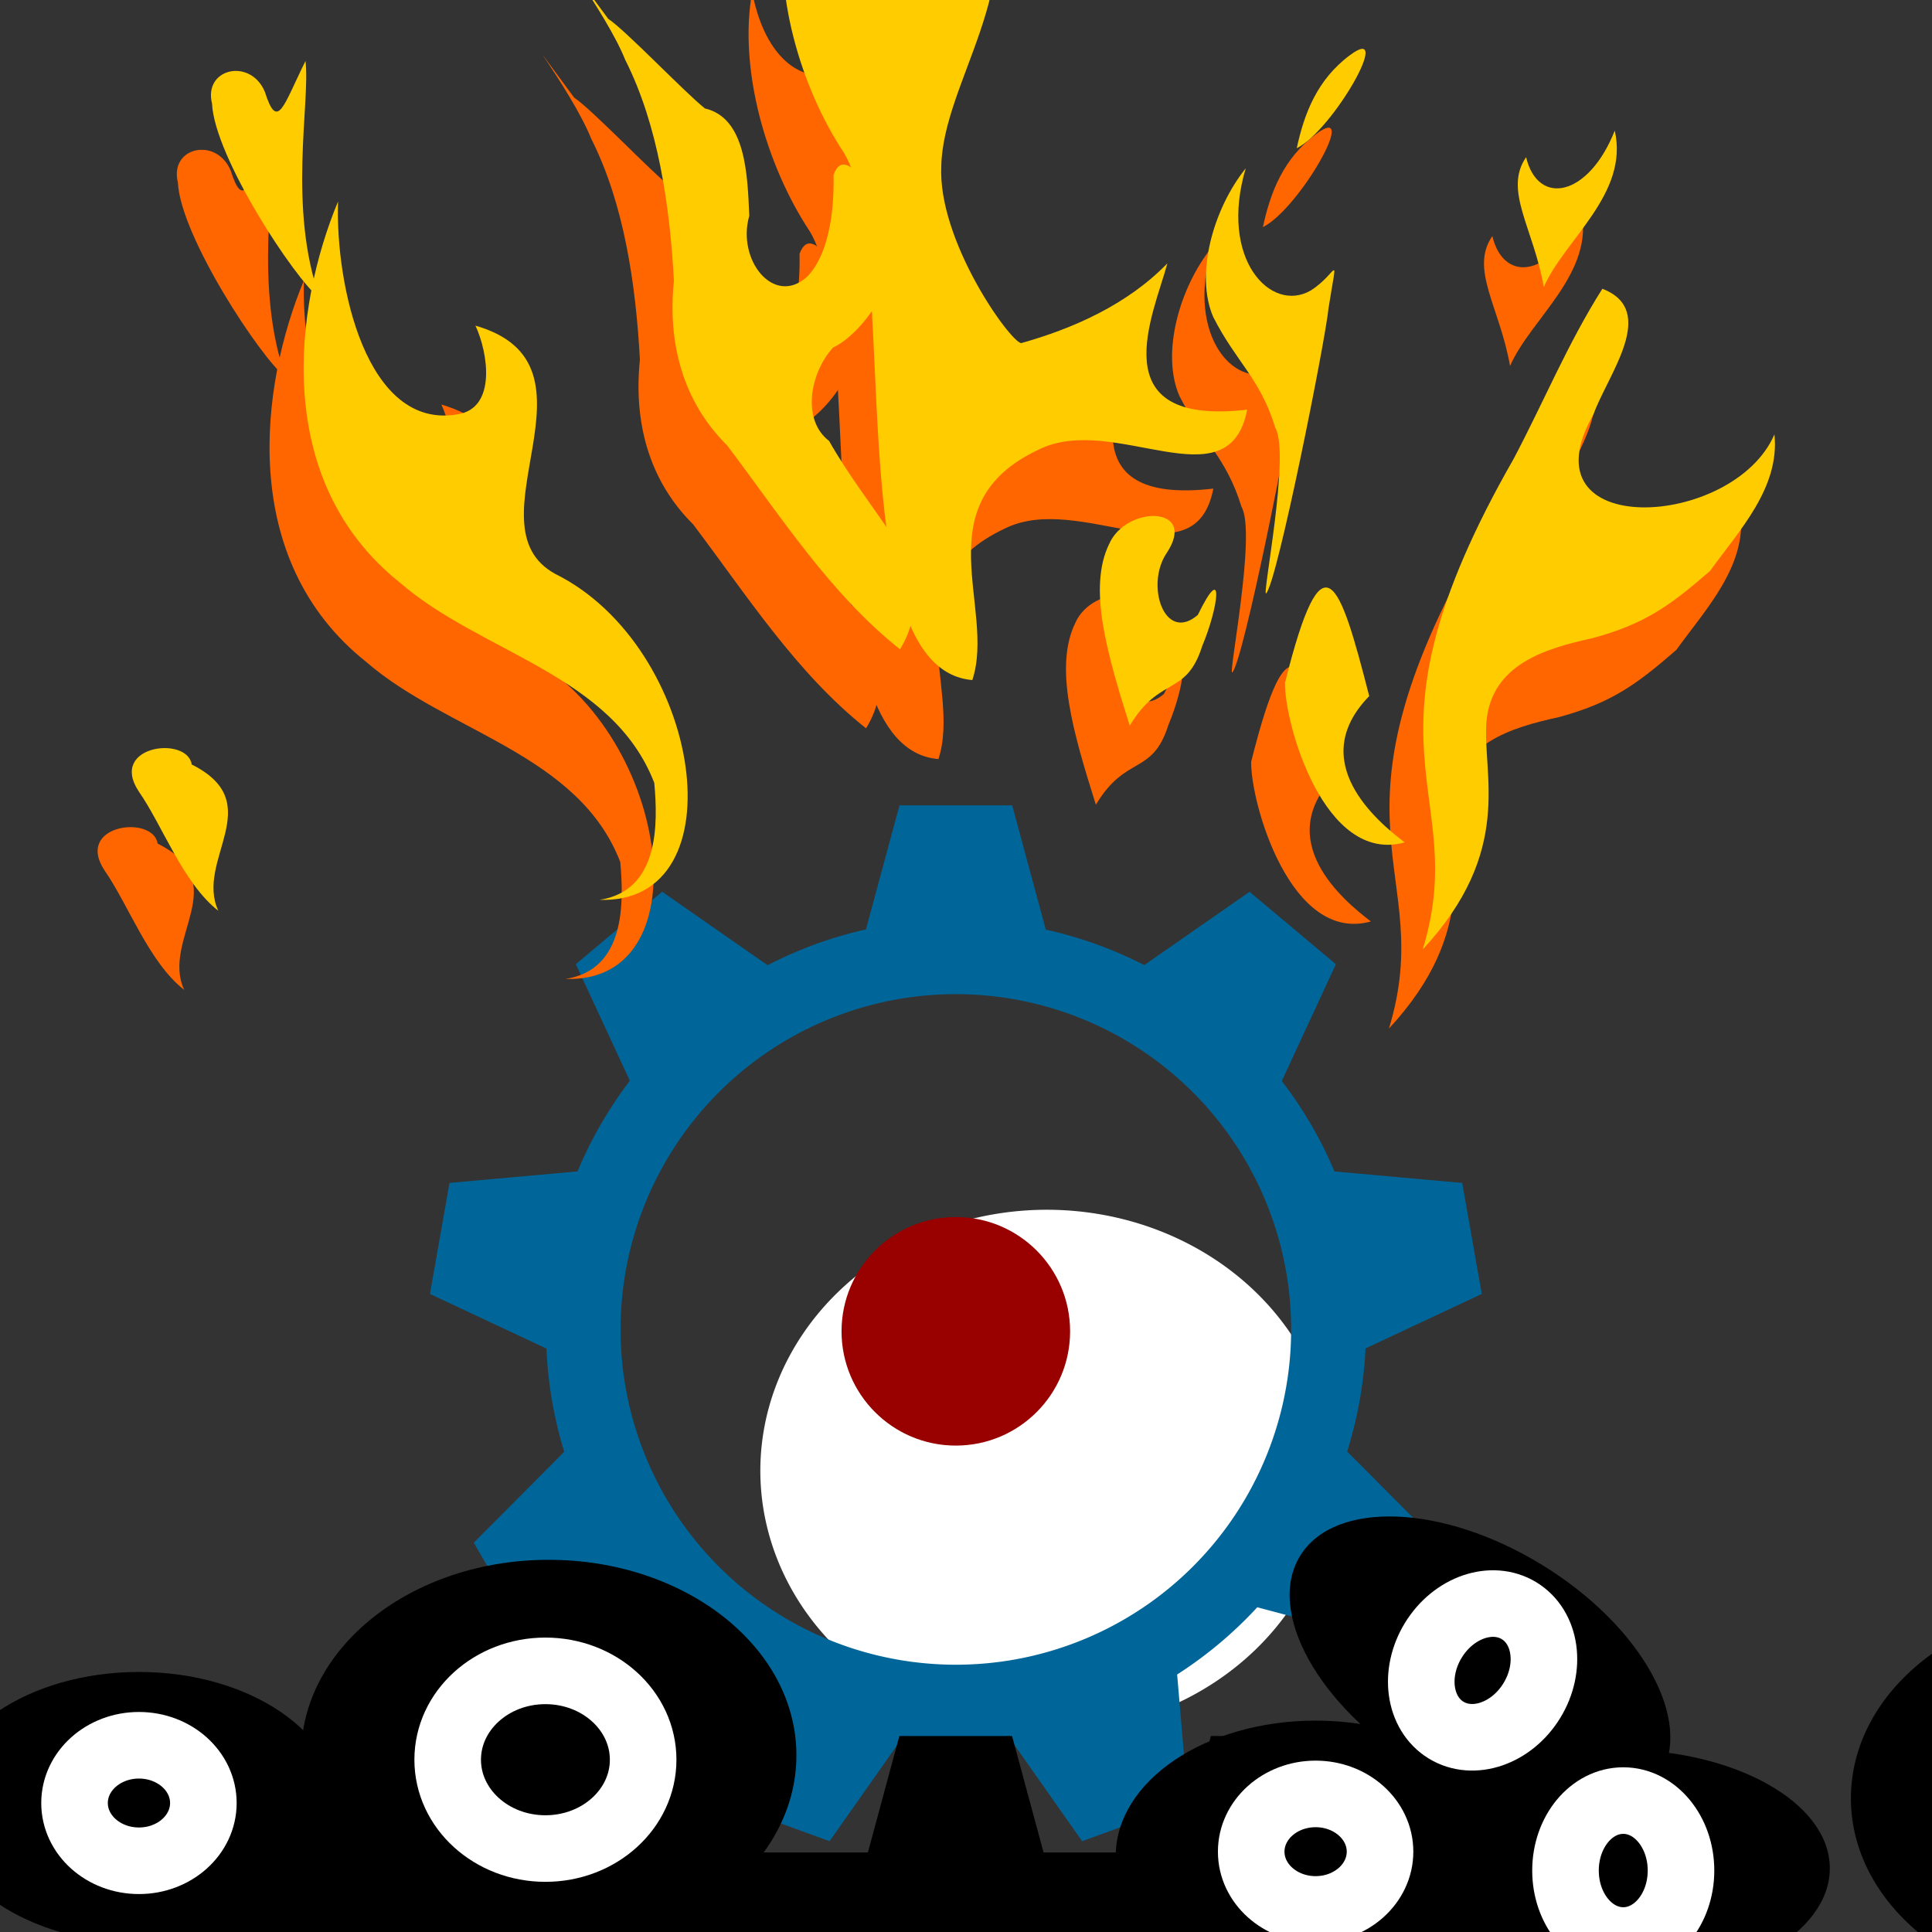 <?xml version="1.0" encoding="UTF-8" standalone="no"?>
<svg
   xmlns:dc="http://purl.org/dc/elements/1.1/"
   xmlns:cc="http://creativecommons.org/ns#"
   xmlns:rdf="http://www.w3.org/1999/02/22-rdf-syntax-ns#"
   xmlns:svg="http://www.w3.org/2000/svg"
   xmlns="http://www.w3.org/2000/svg"
   xmlns:sodipodi="http://sodipodi.sourceforge.net/DTD/sodipodi-0.dtd"
   xmlns:inkscape="http://www.inkscape.org/namespaces/inkscape"
   height="261"
   width="261"
   version="1.1"
   id="svg4563"
   sodipodi:docname="fixmebot flame.svg"
   inkscape:version="0.92.1 r">
  <rect width="100%" height="100%" fill="#333333" stroke="none"/>
  <sodipodi:namedview
     pagecolor="#ffffff"
     bordercolor="#666666"
     borderopacity="1"
     objecttolerance="10"
     gridtolerance="10"
     guidetolerance="10"
     inkscape:pageopacity="0"
     inkscape:pageshadow="2"
     inkscape:window-width="1920"
     inkscape:window-height="1054"
     id="namedview4565"
     showgrid="false"
     inkscape:snap-global="false"
     inkscape:zoom="2.2432353"
     inkscape:cx="96.838016"
     inkscape:cy="151.69885"
     inkscape:window-x="0"
     inkscape:window-y="0"
     inkscape:window-maximized="1"
     inkscape:current-layer="svg4563" />
  <defs
     id="defs4555">
    <linearGradient
       id="Blue">
      <stop
         stop-color="#069"
         offset="0"
         id="stop4546" />
    </linearGradient>
    <linearGradient
       id="Red">
      <stop
         stop-color="#900"
         offset="0"
         id="stop4549" />
    </linearGradient>
    <linearGradient
       id="Green">
      <stop
         stop-color="#396"
         offset="0"
         id="stop4552" />
    </linearGradient>
    <linearGradient
       gradientTransform="translate(254.958,-164.499)"
       gradientUnits="userSpaceOnUse"
       y2="109.983"
       x2="155.547"
       y1="109.983"
       x1="107.433"
       id="Red-7">
      <stop
         stop-color="#900"
         offset="0"
         id="stop4752" />
    </linearGradient>
    <linearGradient
       gradientUnits="userSpaceOnUse"
       y2="23.498"
       x2="240.361"
       y1="23.498"
       x1="20.628"
       gradientTransform="matrix(1.008,0,0,0.992,254.958,-164.499)"
       id="Green-9">
      <stop
         stop-color="#396"
         offset="0"
         id="stop4755" />
    </linearGradient>
    <linearGradient
       gradientUnits="userSpaceOnUse"
       y2="927.791"
       x2="160.793"
       y1="927.791"
       x1="-15.93"
       gradientTransform="matrix(1.802,0,0,0.236,419.237,-133.577)"
       id="Blue-2">
      <stop
         stop-color="#069"
         offset="0"
         id="stop4749" />
    </linearGradient>
  </defs>
  <path
     style="opacity:1;fill:#ffffff;fill-opacity:1;stroke:none;stroke-width:10.548;stroke-linecap:round;stroke-linejoin:round;stroke-miterlimit:4;stroke-dasharray:none;stroke-opacity:1"
     id="path4587"
     sodipodi:type="arc"
     sodipodi:cx="141.42404"
     sodipodi:cy="198.68736"
     sodipodi:rx="38.70771"
     sodipodi:ry="35.257027"
     sodipodi:start="0.54830134"
     sodipodi:end="0.53895244"
     d="m 174.458,217.065 a 38.708,35.257 0 0 1 -53.132,11.754 38.708,35.257 0 0 1 -13.029,-48.368 38.708,35.257 0 0 1 53.071,-11.98 38.708,35.257 0 0 1 13.277,48.312"
     sodipodi:open="true" />
  <path
     d="m 121.514,108.798 -4.531,16.759 a 55.436,55.436 0 0 0 -13.285,4.838 l -14.247,-9.928 -11.664,9.789 7.3,15.746 a 55.436,55.436 0 0 0 -7.063,12.249 l -17.298,1.556 -2.643,14.997 15.74,7.38 a 55.436,55.436 0 0 0 2.403,13.945 l -12.218,12.276 7.613,13.188 16.804,-4.466 a 55.436,55.436 0 0 0 10.804,9.151 l -1.47,17.243 14.309,5.211 10.005,-14.221 a 55.436,55.436 0 0 0 7.059,0.52 55.436,55.436 0 0 0 7.059,-0.507 l 9.998,14.208 14.311,-5.211 -1.476,-17.308 a 55.436,55.436 0 0 0 10.826,-9.081 l 16.788,4.46 7.611,-13.188 -12.257,-12.315 a 55.436,55.436 0 0 0 2.483,-13.926 l 15.703,-7.361 -2.644,-14.997 -17.256,-1.55 a 55.436,55.436 0 0 0 -7.117,-12.222 l 7.309,-15.773 -11.667,-9.788 -14.214,9.906 a 55.436,55.436 0 0 0 -13.31,-4.792 l -4.537,-16.784 h -15.228 z m 7.617,25.505 a 45.295,45.295 0 0 1 45.294,45.295 45.295,45.295 0 0 1 -45.294,45.294 45.295,45.295 0 0 1 -45.297,-45.294 45.295,45.295 0 0 1 45.297,-45.295 z"
     id="path4557"
     style="fill:#006699;fill-opacity:1;stroke-width:0.642"
     inkscape:connector-curvature="0" />
  <path
     d="m 37.325,234.527 -4.253,15.728 h -6.747 v 11.071 H 230.658 v -11.071 h -5.511 l -4.254,-15.728 h -15.225 l -4.254,15.728 h -18.353 l -4.25,-15.728 h -15.229 l -4.254,15.728 h -18.349 l -4.254,-15.728 h -15.229 l -4.25,15.728 H 98.891 l -4.25,-15.728 h -15.23 l -4.253,15.728 H 56.807 L 52.554,234.527 H 37.326 Z"
     id="path4559"
     style="fill:#000000;stroke-width:0.419"
     inkscape:connector-curvature="0" />
  <circle
     cy="179.851"
     cx="129.125"
     r="15.438"
     id="circle4561"
     style="fill:#990000;fill-opacity:1;stroke-width:0.642" />
  <ellipse
     style="opacity:1;fill:#000000;fill-opacity:1;stroke:none;stroke-width:8.994;stroke-linecap:round;stroke-linejoin:round;stroke-miterlimit:4;stroke-dasharray:none;stroke-opacity:1"
     id="path4569"
     cx="177.731"
     cy="250.748"
     rx="27.005"
     ry="18.304" />
  <ellipse
     style="opacity:1;fill:#000000;fill-opacity:1;stroke:none;stroke-width:8.676;stroke-linecap:round;stroke-linejoin:round;stroke-miterlimit:4;stroke-dasharray:none;stroke-opacity:1"
     id="path4573"
     cx="288.112"
     cy="87.363"
     rx="28.506"
     ry="16.053"
     transform="rotate(31.519)" />
  <ellipse
     style="opacity:1;fill:#000000;fill-opacity:1;stroke:#ffffff;stroke-width:8.994;stroke-linecap:round;stroke-linejoin:round;stroke-miterlimit:4;stroke-dasharray:none;stroke-opacity:1"
     id="path4575"
     cx="288.712"
     cy="87.663"
     rx="7.802"
     ry="9.452"
     transform="rotate(31.519)" />
  <ellipse
     style="opacity:1;fill:#000000;fill-opacity:1;stroke:none;stroke-width:8.994;stroke-linecap:round;stroke-linejoin:round;stroke-miterlimit:4;stroke-dasharray:none;stroke-opacity:1"
     id="path4577"
     cx="283.502"
     cy="242.946"
     rx="33.457"
     ry="26.405" />
  <ellipse
     style="opacity:1;fill:#000000;fill-opacity:1;stroke:#ffffff;stroke-width:8.994;stroke-linecap:round;stroke-linejoin:round;stroke-miterlimit:4;stroke-dasharray:none;stroke-opacity:1"
     id="path4579"
     cx="283.052"
     cy="243.546"
     rx="13.203"
     ry="12.002" />
  <ellipse
     style="opacity:1;fill:#000000;fill-opacity:1;stroke:none;stroke-width:8.994;stroke-linecap:round;stroke-linejoin:round;stroke-miterlimit:4;stroke-dasharray:none;stroke-opacity:1"
     id="path4569-3"
     cx="18.771"
     cy="244.175"
     rx="27.005"
     ry="18.304" />
  <ellipse
     style="opacity:1;fill:#000000;fill-opacity:1;stroke:#ffffff;stroke-width:8.994;stroke-linecap:round;stroke-linejoin:round;stroke-miterlimit:4;stroke-dasharray:none;stroke-opacity:1"
     id="path4571-6"
     cx="18.771"
     cy="243.575"
     rx="8.702"
     ry="7.802" />
  <ellipse
     style="opacity:1;fill:#000000;fill-opacity:1;stroke:none;stroke-width:5.205;stroke-linecap:round;stroke-linejoin:round;stroke-miterlimit:4;stroke-dasharray:none;stroke-opacity:1"
     id="path4573-7"
     cx="244.114"
     cy="51.705"
     rx="17.704"
     ry="9.302"
     transform="rotate(89.088)" />
  <ellipse
     style="opacity:1;fill:#000000;fill-opacity:1;stroke:#ffffff;stroke-width:5.396;stroke-linecap:round;stroke-linejoin:round;stroke-miterlimit:4;stroke-dasharray:none;stroke-opacity:1"
     id="path4575-5"
     cx="244.486"
     cy="51.879"
     rx="4.845"
     ry="5.477"
     transform="rotate(89.088)" />
  <ellipse
     style="opacity:1;fill:#000000;fill-opacity:1;stroke:none;stroke-width:8.676;stroke-linecap:round;stroke-linejoin:round;stroke-miterlimit:4;stroke-dasharray:none;stroke-opacity:1"
     id="path4573-3"
     cx="218.689"
     cy="252.398"
     rx="28.506"
     ry="16.053" />
  <ellipse
     style="opacity:1;fill:#000000;fill-opacity:1;stroke:#ffffff;stroke-width:8.994;stroke-linecap:round;stroke-linejoin:round;stroke-miterlimit:4;stroke-dasharray:none;stroke-opacity:1"
     id="path4571"
     cx="177.731"
     cy="250.148"
     rx="8.702"
     ry="7.802" />
  <ellipse
     style="opacity:1;fill:#000000;fill-opacity:1;stroke:#ffffff;stroke-width:8.994;stroke-linecap:round;stroke-linejoin:round;stroke-miterlimit:4;stroke-dasharray:none;stroke-opacity:1"
     id="path4575-56"
     cx="219.29"
     cy="252.698"
     rx="7.802"
     ry="9.452" />
  <ellipse
     style="opacity:1;fill:#000000;fill-opacity:1;stroke:none;stroke-width:8.994;stroke-linecap:round;stroke-linejoin:round;stroke-miterlimit:4;stroke-dasharray:none;stroke-opacity:1"
     id="path4577-2"
     cx="74.132"
     cy="237.124"
     rx="33.457"
     ry="26.405" />
  <ellipse
     style="opacity:1;fill:#000000;fill-opacity:1;stroke:#ffffff;stroke-width:8.994;stroke-linecap:round;stroke-linejoin:round;stroke-miterlimit:4;stroke-dasharray:none;stroke-opacity:1"
     id="path4579-9"
     cx="73.682"
     cy="237.724"
     rx="13.203"
     ry="12.002" />
  <path
     style="fill:#ff6600;fill-rule:evenodd;stroke:none;stroke-width:0.475px;stroke-linecap:butt;stroke-linejoin:miter;stroke-opacity:1"
     d="m 76.403,132.246 c 8.08,-1.226 7.89,-10.291 7.39,-15.803 C 78.134,101.793 60.391,98.902 49.446,89.4 32.083,75.57 35.164,52.045 41.059,37.882 c -0.371,11.206 3.789,30.931 16.174,28.754 5.286,-0.84 4.09,-8.359 2.396,-11.981 18.43,5.299 -1.376,26.922 10.783,33.546 19.894,9.877 25.037,44.688 5.99,44.045 z"
     id="path4639"
     inkscape:connector-curvature="0"
     sodipodi:nodetypes="cccccccc" />
  <path
     style="fill:#ff6600;fill-rule:evenodd;stroke:none;stroke-width:0.475px;stroke-linecap:butt;stroke-linejoin:miter;stroke-opacity:1"
     d="m 111.794,-41.823 c 3.765,12.726 9.124,24.21 9.623,38.98 -2.287,15.588 -16.575,18.483 -19.806,1.756 -1.879,10.388 1.915,23.486 7.787,32.348 7.918,12.969 -1.036,69.738 17.373,71.287 3.229,-9.733 -6.696,-23.809 8.985,-31.151 10.17,-5.055 25.666,7.522 28.155,-5.391 -19.988,2.331 -12.582,-12.984 -10.784,-19.768 -5.424,5.598 -12.803,8.834 -19.768,10.783 -1.587,-0.319 -11.278,-13.875 -10.783,-23.962 0.266,-11.353 11.758,-24.164 5.99,-38.938 -2.591,-10.004 -9.591,-26.043 -16.773,-35.943 z"
     id="path4682"
     inkscape:connector-curvature="0"
     sodipodi:nodetypes="cccccccccccc" />
  <path
     style="fill:#ff6600;fill-rule:evenodd;stroke:none;stroke-width:0.475px;stroke-linecap:butt;stroke-linejoin:miter;stroke-opacity:1"
     d="m 174.906,52.296 c 1.265,-8.087 1.344,-4.778 -2.396,-2.396 -5.39,3.133 -12.449,-4.242 -8.791,-16.508 -4.395,5.473 -6.888,14.353 -4.387,20.103 3.095,6.1 6.317,8.222 8.387,14.976 2.045,3.532 -1.848,22.907 -1.245,22.362 1.468,-1.328 8.024,-34.236 8.433,-38.536 z"
     id="path4641"
     inkscape:connector-curvature="0"
     sodipodi:nodetypes="ccccccc" />
  <path
     style="fill:#ff6600;fill-rule:evenodd;stroke:none;stroke-width:0.475px;stroke-linecap:butt;stroke-linejoin:miter;stroke-opacity:1"
     d="M 116.999,98.389 C 107.582,90.918 100.869,80.402 93.636,70.833 87.571,64.824 85.591,56.876 86.448,48.581 85.893,38.423 84.32,27.547 79.858,18.716 77.255,12.18 67.925,0.206 77.571,13.196 c 2.31,1.502 10.396,10.003 13.07,12.11 5.531,1.282 5.743,8.929 5.99,14.506 -1.72,5.937 3.308,12.283 7.788,8.258 2.824,-2.813 3.716,-8.495 3.594,-13.778 1.827,-5.054 6.624,4.953 7.788,7.788 1.597,6.523 -4.157,13.834 -7.849,15.533 -3.202,3.563 -4.207,9.818 -0.538,12.622 2.589,4.59 5.939,8.888 8.387,12.58 2.13,5.774 4.77,9.701 1.198,15.575 z"
     id="path4643"
     inkscape:connector-curvature="0"
     sodipodi:nodetypes="cccccccccccccc" />
  <path
     style="fill:#ff6600;fill-rule:evenodd;stroke:none;stroke-width:0.475px;stroke-linecap:butt;stroke-linejoin:miter;stroke-opacity:1"
     d="m 196.243,108.163 c 0.698,-7.691 7.848,-9.865 14.344,-11.282 7.079,-1.916 10.485,-4.397 15.873,-9.082 3.951,-5.481 9.452,-11.228 8.703,-18.454 -5.533,12.853 -34.207,14.354 -24.45,-2.714 1.922,-5.338 8.824,-14.023 1.197,-16.961 -4.717,7.45 -7.943,15.338 -11.982,22.971 -22.542,39.388 -5.647,44.544 -12.292,66.31 12.382,-13.35 8.049,-23.588 8.608,-30.788 z"
     id="path4645"
     inkscape:connector-curvature="0"
     sodipodi:nodetypes="ccccccccc" />
  <path
     style="fill:#ff6600;fill-rule:evenodd;stroke:none;stroke-width:0.475px;stroke-linecap:butt;stroke-linejoin:miter;stroke-opacity:1"
     d="m 201.603,31.892 c 1.609,6.702 8.453,5.341 11.981,-3.594 1.947,8.57 -6.786,14.715 -9.587,21.137 -1.417,-8.027 -5.469,-13.065 -2.393,-17.543 z"
     id="path4647"
     inkscape:connector-curvature="0"
     sodipodi:nodetypes="cccc" />
  <path
     style="fill:#ff6600;fill-rule:evenodd;stroke:none;stroke-width:0.475px;stroke-linecap:butt;stroke-linejoin:miter;stroke-opacity:1"
     d="m 24.034,24.653 c -1.193,-4.794 5.196,-6.212 7.128,-1.611 1.736,5.437 2.491,1.896 5.5,-4.151 0.668,5.61 -2.442,19.874 1.964,32.122 C 35.214,48.368 24.351,31.853 24.034,24.653 Z"
     id="path4649"
     inkscape:connector-curvature="0"
     sodipodi:nodetypes="ccccc" />
  <path
     style="fill:#ff6600;fill-rule:evenodd;stroke:none;stroke-width:0.475px;stroke-linecap:butt;stroke-linejoin:miter;stroke-opacity:1"
     d="m 169.023,102.917 c 5.142,-20.577 7.369,-13.868 11.382,1.797 -8.635,8.855 1.093,16.954 4.792,19.768 -10.885,3.037 -16.264,-16.101 -16.174,-21.566 z"
     id="path4651"
     inkscape:connector-curvature="0"
     sodipodi:nodetypes="cccc" />
  <path
     style="fill:#ff6600;fill-rule:evenodd;stroke:none;stroke-width:0.475px;stroke-linecap:butt;stroke-linejoin:miter;stroke-opacity:1"
     d="m 145.26,84.164 c 2.298,-5.264 12.027,-5.207 7.788,1.198 -2.954,4.325 -0.303,12.245 4.193,8.387 3.662,-7.511 2.778,-0.976 0.599,4.193 -2.175,6.882 -5.718,3.957 -9.796,10.768 -3.117,-9.885 -5.65,-18.654 -2.783,-24.546 z"
     id="path4655"
     inkscape:connector-curvature="0"
     sodipodi:nodetypes="cccccc" />
  <path
     style="fill:#ff6600;fill-rule:evenodd;stroke:none;stroke-width:0.475px;stroke-linecap:butt;stroke-linejoin:miter;stroke-opacity:1"
     d="m 24.885,133.729 c -4.784,-3.742 -7.51,-11.479 -10.783,-16.174 -4.041,-6.188 6.592,-7.521 7.189,-3.594 10.47,5.243 0.395,12.891 3.594,19.768 z"
     id="path4657"
     inkscape:connector-curvature="0"
     sodipodi:nodetypes="cccc" />
  <path
     style="fill:#ff6600;fill-rule:evenodd;stroke:none;stroke-width:0.475px;stroke-linecap:butt;stroke-linejoin:miter;stroke-opacity:1"
     d="m 170.61,30.683 c 1.011,-4.707 2.762,-9.278 7.189,-12.58 6.023,-4.492 -2.275,10.123 -7.189,12.58 z"
     id="path4659"
     inkscape:connector-curvature="0"
     sodipodi:nodetypes="csc" />
  <path
     style="fill:#ff6600;fill-rule:evenodd;stroke:none;stroke-width:0.475px;stroke-linecap:butt;stroke-linejoin:miter;stroke-opacity:1"
     d="m 98.25,-15.213 c 1.551,-5.728 -3.17,-13.525 -0.77,-16.171 4.316,-4.759 7.357,0.646 7.359,5.774 7.9e-4,3.465 -4.18,9.192 -6.589,10.397 z"
     id="path4661"
     inkscape:connector-curvature="0"
     sodipodi:nodetypes="cssc" />
  <g
     id="g4747"
     transform="matrix(0.702,0,0,0.702,39.561,42.661)">
    <path
       sodipodi:nodetypes="cccccccc"
       inkscape:connector-curvature="0"
       id="path4639-1"
       d="M 59.03,112.395 C 70.536,110.649 70.266,97.739 69.555,89.89 61.496,69.027 36.227,64.909 20.641,51.377 -4.086,31.682 0.302,-1.82 8.697,-21.989 8.169,-6.031 14.093,22.059 31.731,18.959 39.258,17.763 37.556,7.055 35.143,1.897 61.389,9.444 33.184,40.237 50.499,49.671 c 28.331,14.066 35.655,63.64 8.531,62.724 z"
       style="fill:#ffcc00;fill-rule:evenodd;stroke:none;stroke-width:0.677px;stroke-linecap:butt;stroke-linejoin:miter;stroke-opacity:1" />
    <path
       inkscape:connector-curvature="0"
       id="path4682-2"
       d="m 109.43,-135.497 c 5.361,18.123 12.994,34.477 13.704,55.511 -3.257,22.2 -23.605,26.322 -28.206,2.5 -2.676,14.794 2.727,33.447 11.09,46.067 11.276,18.47 -1.475,99.314 24.741,101.52 4.599,-13.861 -9.535,-33.906 12.796,-44.362 14.483,-7.199 36.551,10.712 40.096,-7.678 -28.465,3.32 -17.918,-18.491 -15.357,-28.151 -7.725,7.972 -18.233,12.581 -28.151,15.356 -2.26,-0.455 -16.061,-19.76 -15.356,-34.124 0.379,-16.168 16.745,-34.412 8.53,-55.452 -3.69,-14.246 -13.658,-37.088 -23.887,-51.186 z"
       style="fill:#ffcc00;fill-rule:evenodd;stroke:none;stroke-width:0.677px;stroke-linecap:butt;stroke-linejoin:miter;stroke-opacity:1"
       sodipodi:nodetypes="cccccccccccc" />
    <path
       id="path4641-7"
       d="m 199.308,-1.462 c 1.801,-11.516 1.914,-6.805 -3.412,-3.412 -7.676,4.462 -17.729,-6.04 -12.52,-23.509 -6.259,7.794 -9.809,20.441 -6.248,28.629 4.407,8.687 8.996,11.71 11.944,21.327 2.912,5.03 -2.632,32.622 -1.773,31.845 2.091,-1.892 11.428,-48.756 12.009,-54.88 z"
       style="fill:#ffcc00;fill-rule:evenodd;stroke:none;stroke-width:0.677px;stroke-linecap:butt;stroke-linejoin:miter;stroke-opacity:1"
       inkscape:connector-curvature="0"
       sodipodi:nodetypes="ccccccc" />
    <path
       inkscape:connector-curvature="0"
       id="path4643-0"
       d="M 116.843,64.179 C 103.432,53.539 93.873,38.564 83.572,24.936 74.934,16.379 72.115,5.06 73.335,-6.753 72.544,-21.22 70.305,-36.708 63.951,-49.283 c -3.707,-9.309 -16.993,-26.361 -3.257,-7.862 3.29,2.14 14.804,14.245 18.613,17.246 7.876,1.826 8.179,12.716 8.531,20.657 -2.449,8.455 4.712,17.492 11.09,11.76 4.022,-4.006 5.292,-12.098 5.119,-19.621 2.603,-7.198 9.433,7.053 11.09,11.09 2.275,9.289 -5.92,19.701 -11.178,22.12 -4.56,5.074 -5.991,13.982 -0.765,17.975 3.688,6.537 8.458,12.657 11.943,17.915 3.033,8.223 6.794,13.816 1.706,22.181 z"
       style="fill:#ffcc00;fill-rule:evenodd;stroke:none;stroke-width:0.677px;stroke-linecap:butt;stroke-linejoin:miter;stroke-opacity:1"
       sodipodi:nodetypes="cccccccccccccc" />
    <path
       sodipodi:nodetypes="ccccccccc"
       inkscape:connector-curvature="0"
       id="path4645-9"
       d="m 229.694,78.098 c 0.994,-10.953 11.176,-14.049 20.427,-16.066 10.082,-2.729 14.932,-6.261 22.605,-12.934 5.627,-7.806 13.461,-15.99 12.393,-26.28 -7.88,18.305 -48.715,20.442 -34.82,-3.865 2.737,-7.602 12.566,-19.97 1.705,-24.154 -6.717,10.61 -11.312,21.843 -17.064,32.713 -32.103,56.093 -8.042,63.435 -17.505,94.432 17.633,-19.012 11.462,-33.591 12.259,-43.846 z"
       style="fill:#ffcc00;fill-rule:evenodd;stroke:none;stroke-width:0.677px;stroke-linecap:butt;stroke-linejoin:miter;stroke-opacity:1" />
    <path
       sodipodi:nodetypes="cccc"
       inkscape:connector-curvature="0"
       id="path4647-3"
       d="m 237.328,-30.52 c 2.292,9.544 12.039,7.607 17.062,-5.119 2.773,12.204 -9.664,20.956 -13.653,30.101 -2.017,-11.431 -7.788,-18.606 -3.409,-24.983 z"
       style="fill:#ffcc00;fill-rule:evenodd;stroke:none;stroke-width:0.677px;stroke-linecap:butt;stroke-linejoin:miter;stroke-opacity:1" />
    <path
       sodipodi:nodetypes="ccccc"
       inkscape:connector-curvature="0"
       id="path4649-6"
       d="m -15.549,-40.829 c -1.7,-6.828 7.399,-8.846 10.152,-2.295 2.473,7.743 3.547,2.7 7.833,-5.912 0.951,7.99 -3.478,28.303 2.797,45.745 C 0.373,-7.056 -15.097,-30.575 -15.549,-40.829 Z"
       style="fill:#ffcc00;fill-rule:evenodd;stroke:none;stroke-width:0.677px;stroke-linecap:butt;stroke-linejoin:miter;stroke-opacity:1" />
    <path
       sodipodi:nodetypes="cccc"
       inkscape:connector-curvature="0"
       id="path4651-0"
       d="m 190.93,70.628 c 7.322,-29.303 10.494,-19.749 16.209,2.559 -12.297,12.611 1.556,24.145 6.825,28.152 -15.502,4.325 -23.162,-22.929 -23.034,-30.712 z"
       style="fill:#ffcc00;fill-rule:evenodd;stroke:none;stroke-width:0.677px;stroke-linecap:butt;stroke-linejoin:miter;stroke-opacity:1" />
    <path
       sodipodi:nodetypes="cccccc"
       inkscape:connector-curvature="0"
       id="path4655-6"
       d="m 157.09,43.921 c 3.273,-7.496 17.128,-7.415 11.09,1.706 -4.206,6.159 -0.432,17.439 5.972,11.943 5.215,-10.697 3.956,-1.391 0.853,5.972 -3.098,9.801 -8.144,5.635 -13.951,15.334 -4.439,-14.077 -8.047,-26.565 -3.964,-34.956 z"
       style="fill:#ffcc00;fill-rule:evenodd;stroke:none;stroke-width:0.677px;stroke-linecap:butt;stroke-linejoin:miter;stroke-opacity:1" />
    <path
       sodipodi:nodetypes="cccc"
       inkscape:connector-curvature="0"
       id="path4657-2"
       d="m -14.336,114.506 c -6.812,-5.33 -10.695,-16.347 -15.356,-23.034 -5.755,-8.813 9.388,-10.711 10.237,-5.119 14.91,7.467 0.562,18.358 5.119,28.152 z"
       style="fill:#ffcc00;fill-rule:evenodd;stroke:none;stroke-width:0.677px;stroke-linecap:butt;stroke-linejoin:miter;stroke-opacity:1" />
    <path
       sodipodi:nodetypes="csc"
       inkscape:connector-curvature="0"
       id="path4659-6"
       d="m 193.191,-32.241 c 1.439,-6.704 3.933,-13.213 10.237,-17.915 8.577,-6.398 -3.239,14.416 -10.237,17.915 z"
       style="fill:#ffcc00;fill-rule:evenodd;stroke:none;stroke-width:0.677px;stroke-linecap:butt;stroke-linejoin:miter;stroke-opacity:1" />
    <path
       sodipodi:nodetypes="cssc"
       inkscape:connector-curvature="0"
       id="path4661-1"
       d="m 90.143,-97.602 c 2.21,-8.158 -4.514,-19.262 -1.096,-23.03 6.147,-6.777 10.477,0.92 10.48,8.223 0.002,4.935 -5.953,13.091 -9.384,14.806 z"
       style="fill:#ffcc00;fill-rule:evenodd;stroke:none;stroke-width:0.677px;stroke-linecap:butt;stroke-linejoin:miter;stroke-opacity:1" />
  </g>
</svg>
